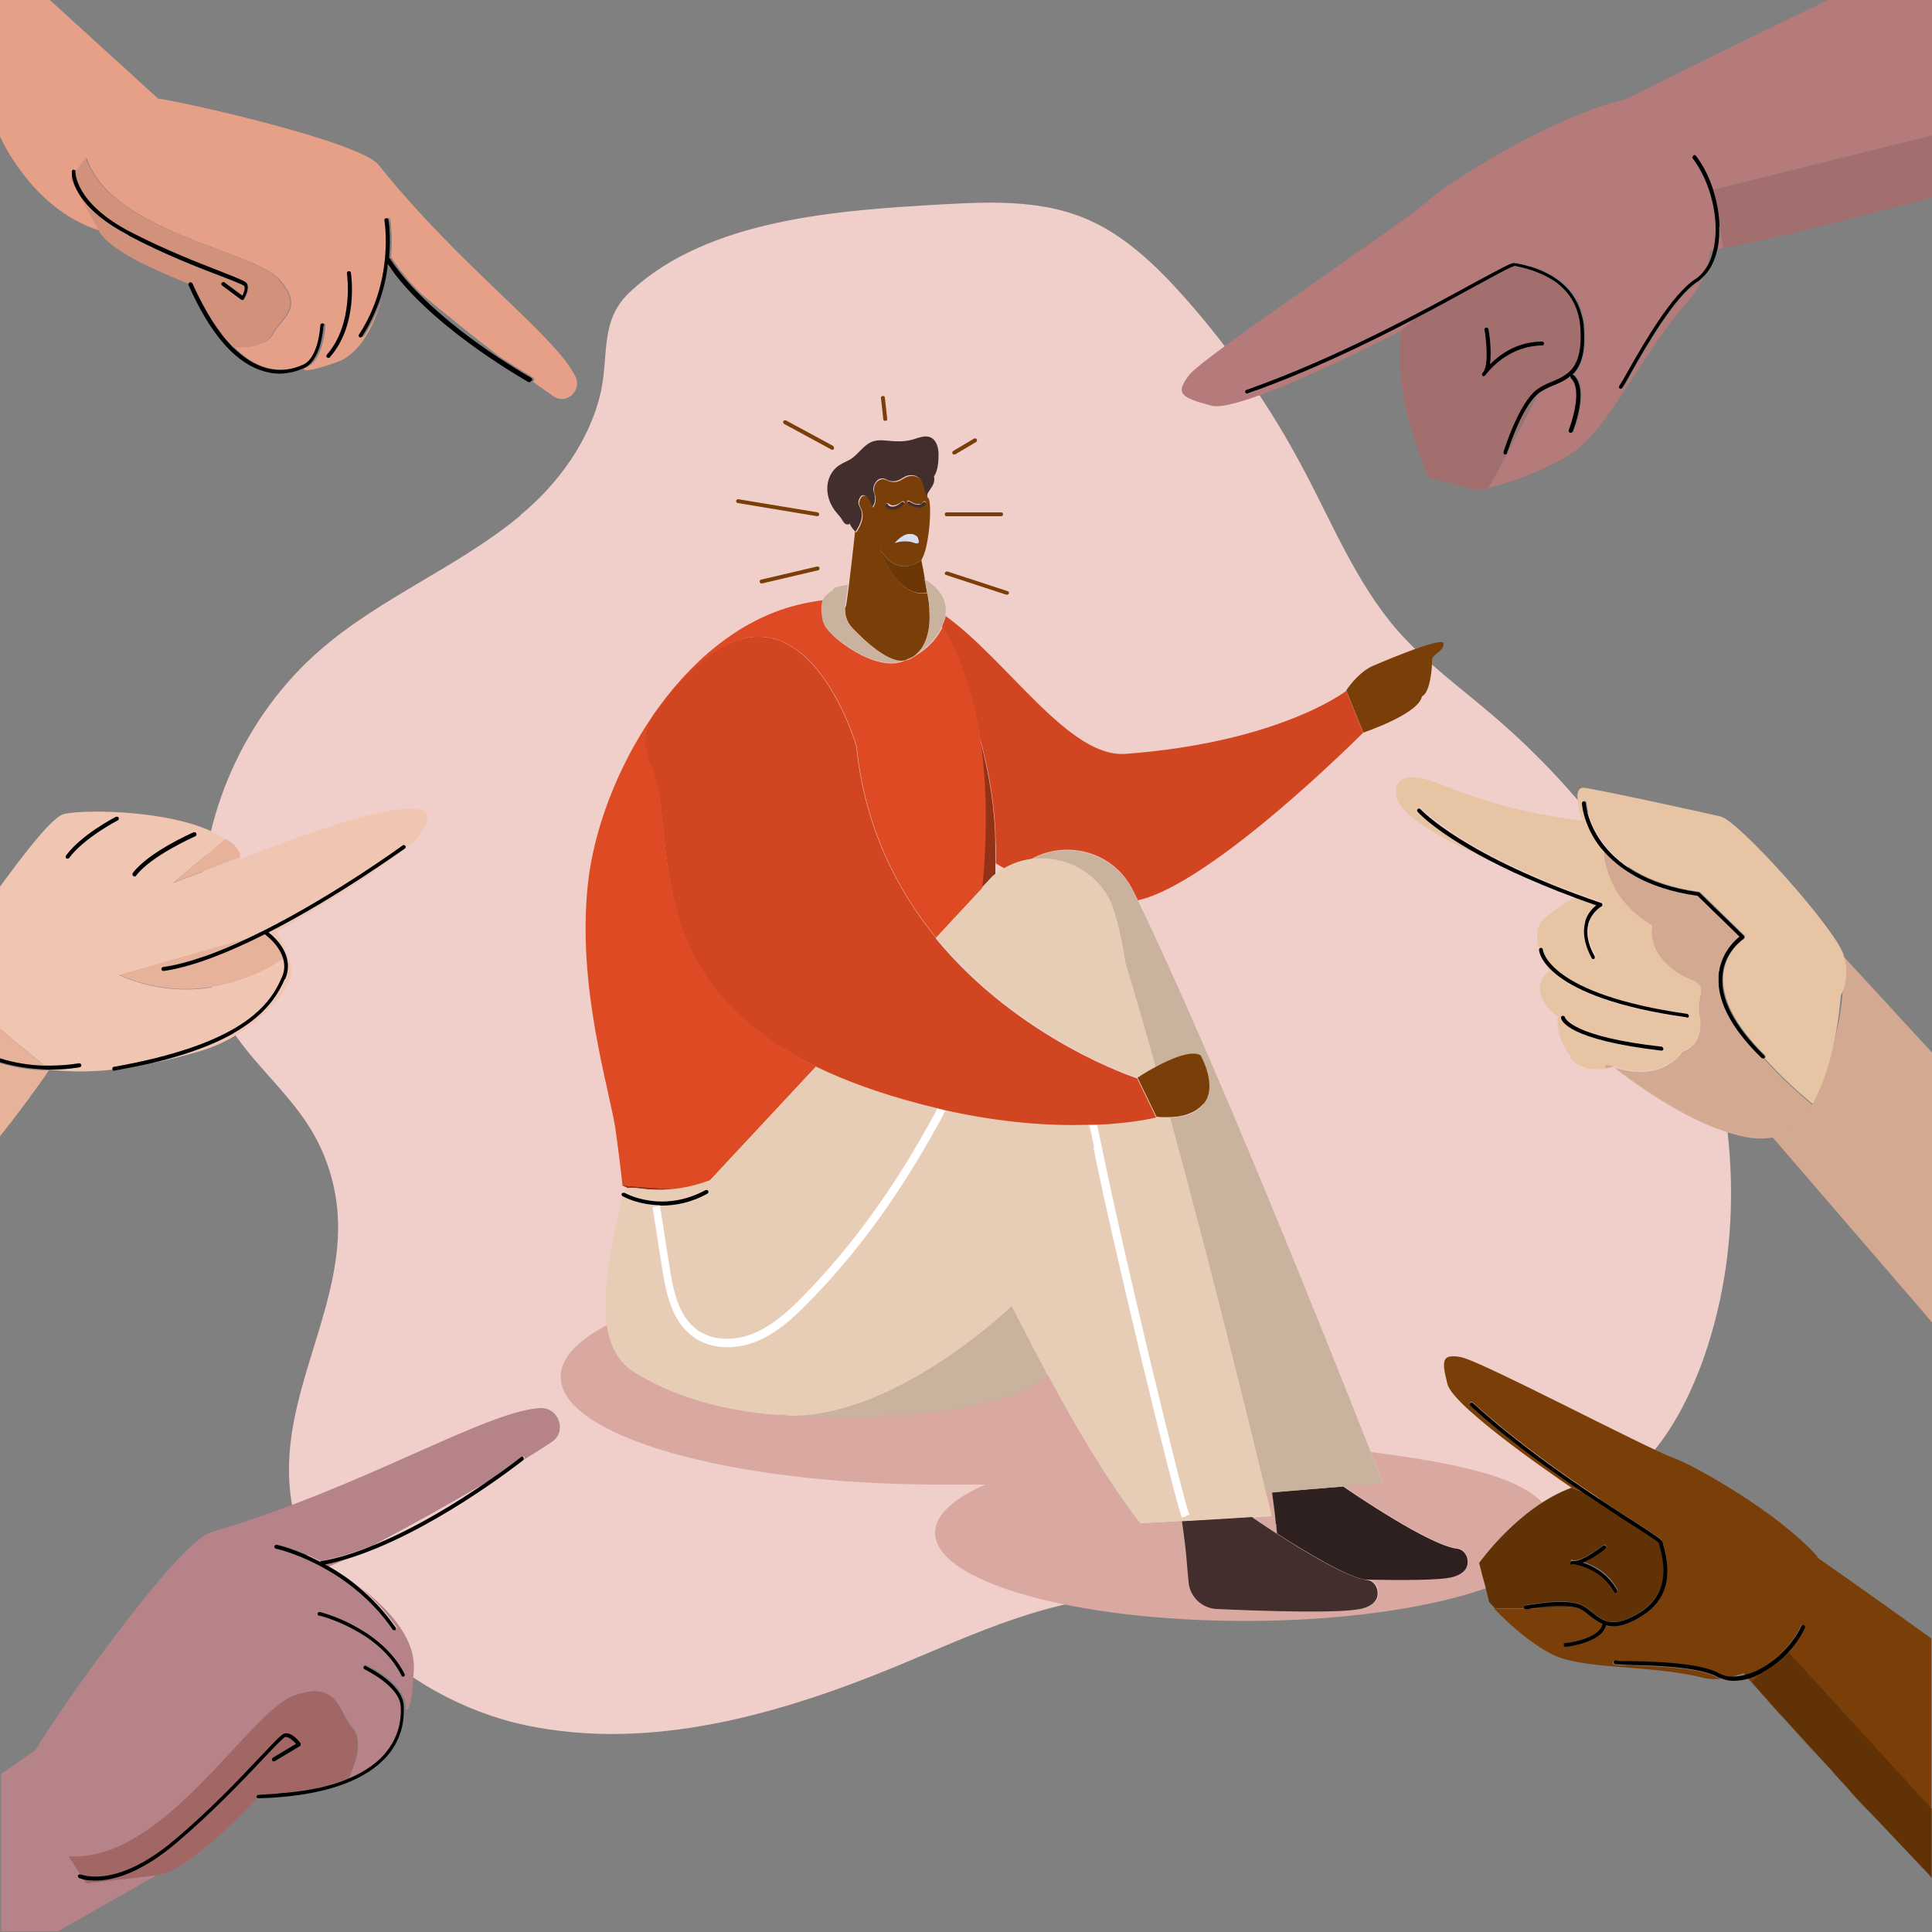 <?xml version="1.0" encoding="UTF-8"?>
<svg xmlns="http://www.w3.org/2000/svg" version="1.1" viewBox="0 0 500 500">
  <rect x="0" y="0" width="500" height="500" fill="#808080" stroke="none"/>
  <defs>
    <style>
      .cls-1 {
        fill: #a36e6e;
      }

      .cls-1, .cls-2, .cls-3, .cls-4, .cls-5, .cls-6, .cls-7, .cls-8, .cls-9, .cls-10, .cls-11, .cls-12, .cls-13, .cls-14, .cls-15, .cls-16, .cls-17, .cls-18, .cls-19, .cls-20, .cls-21, .cls-22, .cls-23, .cls-24, .cls-25, .cls-26, .cls-27 {
        stroke-width: 0px;
      }

      .cls-2 {
        fill: #e7f0e3;
      }

      .cls-3 {
        fill: #f0c6b2;
      }

      .cls-4 {
        fill: #c9b29e;
      }

      .cls-5 {
        fill: none;
      }

      .cls-6 {
        fill: #422e2d;
      }

      .cls-7 {
        fill: #e6a087;
      }

      .cls-8 {
        fill: #d1917b;
      }

      .cls-9 {
        fill: #e6b29a;
      }

      .cls-10 {
        fill: #6b3707;
      }

      .cls-11 {
        fill: #b57a7a;
      }

      .cls-12 {
        fill: #000;
      }

      .cls-13 {
        fill: #dd4a23;
      }

      .cls-14 {
        fill: #943217;
      }

      .cls-15 {
        fill: #b68488;
      }

      .cls-16 {
        fill: #d5ddf2;
      }

      .cls-17 {
        fill: #f0cfca;
      }

      .cls-18 {
        fill: #e8cdb6;
      }

      .cls-19 {
        fill: #a26765;
      }

      .cls-20 {
        fill: #613206;
      }

      .cls-21 {
        fill: #7a3f08;
      }

      .cls-22 {
        fill: #d4a992;
      }

      .cls-23 {
        fill: #d9a8a1;
      }

      .cls-24 {
        fill: #fff;
      }

      .cls-28 {
        display: none;
      }

      .cls-25 {
        fill: #2e201f;
      }

      .cls-26 {
        fill: #e6c4a4;
      }

      .cls-27 {
        fill: #d14621;
      }
    </style>
  </defs>
  <g id="BACKGROUND" class="cls-28">
    <rect class="cls-2" width="500" height="500"/>
  </g>
  <g id="OBJECTS">
    <g>
      <path class="cls-17" d="M134.7,133.4c-16,13.3-36,21.1-51.7,34.7-19.8,17.1-31.4,43.3-30.9,69.4.2,8.8,1.7,17.7,5.8,25.5,5.8,10.9,16.1,18.7,22.5,29.2,4.1,6.7,6.5,14.4,7,22.2,1.4,22-12.1,42.6-12.6,64.6-.8,33,29.1,60.7,61.3,67.5,32.3,6.8,65.7-2.8,96.2-15.4,20-8.3,40.1-18,61.8-18.1,13.6,0,26.9,3.8,40.5,4,24.6.5,47.9-10.4,69.1-22.8,8.4-4.9,16.7-10.1,23.2-17.4,5.9-6.7,10-14.8,13.2-23.1,11-29.4,10.1-62.7-.2-92.3-10.3-29.7-29.6-55.8-53.5-76.2-8.4-7.2-17.4-13.7-24.7-22-10.7-12.3-16.9-27.8-24.6-42.2-8.4-15.8-18.7-30.7-30.6-44.1-7.5-8.4-15.8-16.4-26.2-20.6-11.5-4.6-24.3-4.1-36.6-3.4-26.1,1.5-60.4,3.6-80.7,22.7-7.8,7.3-5.4,16.2-7.5,25.8-2.8,12.5-11,23.8-20.8,31.9Z"/>
      <rect class="cls-5" width="500" height="500"/>
      <g>
        <path class="cls-5" d="M239.2,149.8c.1.6.2,1.2.3,1.7,0,0,0,.1,0,.2,0,.6.2,1.1.3,1.6,0,0,0,0,0,0h0c.3,1.5.4,2.8.5,3.7,0,0,.1,0,.2,0-.2-2.1-.6-4.6-1.3-7.4Z"/>
        <path class="cls-5" d="M259.9,224.8c-.7-.4-1.5-.9-2.2-1.3,0,.9,0,1.8,0,2.8.7-.5,1.5-1,2.2-1.5Z"/>
        <path class="cls-23" d="M269.6,353s0,0,0,0l1.1,2c-.3-.7-.7-1.4-1.1-2Z"/>
        <path class="cls-23" d="M354.8,375.8c2,5.1,3.1,8,3.1,8l-10.2.8c2.5,1.8,22.4,15.3,29.5,16.1,1.3.1,2.5,1.3,2.7,2.9.2,1.6-.4,3.4-3.7,4.4-3.1.9-13.1,1-22.9.7.2,0,.5.1.7.1,1.3.1,2.5,1.3,2.7,2.9.2,1.6-.4,3.4-3.7,4.4-4.8,1.5-26.8.7-38,.2-3.8-.2-6.9-3.2-7.2-7-.2-2.1-.4-4.4-.6-6.8-.3-3.4-1.1-8.9-1.1-8.9l-10.9.6s-10.2-12.4-23.9-38.4c-11.4,9.6-40.2,10.9-57.5,10.7-3.6,0-7.2,0-10.7-.3-.4,0-.8,0-1.2,0-.4,0-.9,0-1.3-.1-.2,0-.4,0-.6,0,0,0,.1,0,.4,0-13.6-1.2-26.4-4.8-36.4-11.2-4-2.6-5.9-6.9-6.7-12.1-7.7,4-12.2,8.6-12.2,13.5,0,15.4,43.9,27.9,98,27.9s8.4,0,12.4-.2c-8.5,3.6-13.5,8-13.5,12.7,0,12.6,35.9,22.8,80.2,22.8s80.2-10.2,80.2-22.8-19.5-17.3-47.5-20.9Z"/>
        <path class="cls-23" d="M330.5,396.9c0-.8-.1-1.6-.2-2.5-.2-2.7-.8-6.9-1-8.3h-1.8c1,4.1,1.5,6.3,1.5,6.3l-9.6.6,4.8-.3s2.6,1.8,6.3,4.2Z"/>
        <path class="cls-25" d="M330.3,394.4c0,.8.1,1.6.2,2.5,6.9,4.4,17.5,10.9,22.7,11.9,9.8.2,19.8.2,22.9-.7,3.3-1,3.9-2.8,3.7-4.4-.2-1.6-1.4-2.8-2.7-2.9-7.1-.8-26.9-14.3-29.5-16.1l-18.4,1.5c.2,1.5.8,5.6,1,8.3Z"/>
        <path class="cls-27" d="M240.6,157.2c0,0-.1,0-.2,0,0,.2,0,.4,0,.5,0,0,0,0,.2.2,0-.2,0-.4,0-.6Z"/>
        <path class="cls-27" d="M243.8,162.2c3,4.9,7.4,14,9.7,28.4,2.1,7.6,3.7,15.9,4.1,24.3.1,2.6.2,5.4.1,8.5.7.5,1.5.9,2.2,1.3,2.2-1.3,4.6-2,7-2.4,9.2-5.1,21.5-1.9,26.4,8.3.4.8.8,1.6,1.2,2.4,19.5-4.4,58.3-43.4,58.3-43.4h0l-2.2-5.4-2.2-5.4s-17.1,13.3-57.1,16.3c-14.6,1.1-30.4-24-46.6-35.7,0,.5-.2,1-.4,1.5-.2.4-.3.8-.5,1.2Z"/>
        <path class="cls-6" d="M324.2,392.6l-4.8.3-13.5.8s.8,5.6,1.1,8.9c.2,2.4.4,4.8.6,6.8.3,3.8,3.4,6.8,7.2,7,11.2.5,33.2,1.3,38-.2,3.3-1,3.9-2.8,3.7-4.4-.2-1.6-1.4-2.8-2.7-2.9-.2,0-.5,0-.7-.1-5.2-1-15.9-7.5-22.7-11.9-3.7-2.4-6.3-4.2-6.3-4.2Z"/>
        <path class="cls-14" d="M257.4,226.4h0c0-.1.1-.2.2-.2,0-.9,0-1.9,0-2.8,0-3,0-5.9-.1-8.5-.4-8.4-2-16.7-4.1-24.3,1.6,10.2,2.2,23.1.6,39.2l3-3.2c0,0,.2-.1.3-.2Z"/>
        <path class="cls-14" d="M174.4,307.7c-8-.5-13.5-1-13.5-1,.5.3,1.1.5,1.6.8,1.8-.5,5.3,1,11.9.2Z"/>
        <path class="cls-13" d="M183.8,305.4l27.4-29.4c-47.9-23.4-34.9-61.4-43-78.6-2-4.2-1.4-9.1,1.3-12.8,35.5-49.1,52.2,8.5,52.2,8.5,2.1,20.8,10.4,37.1,20.6,49.6l11.9-12.8c1.6-16,1-29-.6-39.2-2.3-14.5-6.6-23.5-9.7-28.4-1.7,3.7-4.6,6-6.8,7.3-1.5,1.2-3,1.4-3,1.4h0c-7.2,3.4-20.2-6.5-20.9-9.8-.7-3.1-.6-4.8,0-5.9-2.3.3-4.6.7-7,1.3-30.2,7.6-50.9,44.4-54,71.7-3.1,27.3,5.8,54.2,7.2,64.7,1.4,10.5,1.7,13.8,1.7,13.8,0,0,5.4.5,13.5,1,2.6-.3,5.7-1,9.4-2.3Z"/>
        <path class="cls-13" d="M240.6,157.8c0-.1-.2-.2-.2-.2.4,4.7-.6,10-4.3,12.3.3-.1.5-.3.8-.5,2-1.6,4.1-4.9,3.6-11.7Z"/>
        <path class="cls-13" d="M234,170.9s.4-.1,1-.4c-.3.1-.7.3-1,.4Z"/>
        <path class="cls-4" d="M213.1,161.1c.7,3.2,13.7,13.1,20.9,9.8-3.9.9-10.2-4.9-13.6-8.5-1.4-1.5-2-3.5-1.7-5.5.2-1.5.5-3.5.8-5.6-1.2.2-2.4.5-3.5.8-.8,1.2-2.2,1.5-3,3-.5,1.1-.7,2.8,0,5.9Z"/>
        <path class="cls-21" d="M239.8,153.3c0-.5-.2-1.1-.3-1.6,0,.6.2,1.1.3,1.6Z"/>
        <path class="cls-21" d="M239.2,149.8s0,0,0,0h0s0,0,0-.1c.1.7.2,1.3.3,1.9,0-.6-.2-1.1-.3-1.7Z"/>
        <path class="cls-21" d="M238.4,145.2c.3,1.5.5,2.9.8,4.3-.2-1.4-.5-2.8-.8-4.3Z"/>
        <path class="cls-21" d="M218.8,156.9c-.3,2,.3,4,1.7,5.5,3.4,3.6,9.7,9.4,13.6,8.5h0c.4,0,.7-.3,1-.4.3-.1.7-.3,1.1-.5,3.7-2.3,4.7-7.7,4.3-12.3,0-.2,0-.3,0-.5,0-.9-.3-2.2-.5-3.7-8,1.4-12.3-11.5-12.3-11.5,4.6,7.9,10.5,3.1,10.5,3.1,0,0,0,0,.3.2,0-.2,0-.3,0-.5,1.9-2.8,2.8-14,1.8-15.9-1-.2-.6-3.8-2.5-5.2-1-.7-2.4-.7-3.5-.1-.4.2-.8.5-1.2.7-.9.5-2.1.6-3.1.2-.5-.2-.9-.4-1.4-.5-.4,0-.8.1-1.1.3-.9.5-1.4,1.6-1.3,2.6,0,.6.3,1.2.4,1.8.1.9-.1,1.9-.7,2.7,0-1.1-2.4-5.3-3.5-1.6-.3,1,.7,1.9.8,2.9.3,1.8-.6,3.6-1.6,5.1-.1,0-.2-.2-.3-.3-.4,3.6-1,9.2-1.6,14-.3,2.1-.5,4.1-.8,5.6ZM238,130.5c.6-.1.9-.5.9-.6.1-.2.4-.3.6-.1.2.1.2.4.1.6,0,0-.5.7-1.4.9-.1,0-.3,0-.4,0-.9,0-1.8-.3-2.9-1-.2-.1-.2-.4-.1-.6.1-.2.4-.2.6-.1,1,.7,1.9,1,2.6.8ZM237.4,139s1.1,2.1-.7,1.5c-2.7-1-5,0-5,0,0,0,3.1-4,5.8-1.5ZM233.4,129.8c.2-.2.4-.1.6,0,.1.2.1.4,0,.6-1,.8-1.9,1.3-2.7,1.3-.1,0-.3,0-.4,0-1,0-1.5-.7-1.5-.8-.1-.2-.1-.4,0-.6.2-.1.4-.1.6,0,0,0,.3.4,1,.5.7,0,1.6-.3,2.5-1.1Z"/>
        <path class="cls-10" d="M227.6,141.9s4.3,13,12.3,11.5h0s0,0,0,0c0-.5-.2-1.1-.3-1.6,0,0,0-.1,0-.2-.1-.6-.2-1.2-.3-1.9,0,0,0,0,0-.1-.2-1.4-.5-2.8-.8-4.3,0,0,0,0,0,0h0c-.2-.1-.3-.2-.3-.2,0,0-6,4.8-10.5-3.1Z"/>
        <path class="cls-6" d="M223,132.5c-.2-1-1.1-1.9-.8-2.9,1.1-3.6,3.4.5,3.5,1.6.6-.7.9-1.7.7-2.7,0-.6-.3-1.2-.4-1.8,0-1,.5-2,1.3-2.6.3-.2.7-.3,1.1-.3.5,0,.9.3,1.4.5,1,.4,2.1.3,3.1-.2.4-.2.8-.5,1.2-.7,1.1-.6,2.5-.6,3.5.1,1.9,1.4,1.5,4.9,2.5,5.2-.9-1.2,2.3-2.8,1.6-5.4,1.1-1.5,1.2-4.2,1.2-5.7,0-1.8-.6-3.9-2.3-4.5-1.3-.4-2.6.1-3.9.5-1.5.5-3.2.7-4.8.6-2.1,0-4.4-.7-6.4.2-2.1.9-3.3,3.1-5.3,4.4-1,.6-2.1,1-3,1.6-2,1.3-3.1,3.6-3.1,6,0,2.3.9,4.6,2.5,6.4.4.5.9,1,1.2,1.5.4.7.9,1.6,1.7,1.4.2,0,.3-.1.4-.2.3.7.7,1.3,1.2,1.8,0,0,.2.2.3.3,1-1.5,1.9-3.3,1.6-5.1Z"/>
        <path class="cls-16" d="M231.7,140.5s2.4-1,5,0c1.9.7.7-1.5.7-1.5-2.6-2.5-5.8,1.5-5.8,1.5Z"/>
        <path class="cls-6" d="M229.9,130.5c-.1-.2-.4-.2-.6,0-.2.1-.2.4,0,.6,0,0,.5.7,1.5.8.1,0,.3,0,.4,0,.9,0,1.8-.5,2.7-1.3.2-.1.2-.4,0-.6-.2-.2-.4-.2-.6,0-.9.8-1.8,1.2-2.5,1.1-.6,0-1-.4-1-.5Z"/>
        <path class="cls-6" d="M234.8,129.8c-.1.2,0,.4.1.6,1.1.7,2,1,2.9,1,.1,0,.3,0,.4,0,1-.2,1.4-.9,1.4-.9.1-.2,0-.4-.1-.6-.2-.1-.4,0-.6.1,0,0-.3.4-.9.6-.7.1-1.6-.1-2.6-.8-.2-.1-.4,0-.6.1Z"/>
        <path class="cls-4" d="M266.9,222.4c9.1-1.2,18.6,4,21.5,13.7,1.3,4.2,2.2,8.5,2.8,13,2.5,8.4,5.2,17.6,7.9,27.1,3.9-2.1,9.2-4.4,11.6-3,0,0,4.6,8,.8,12.6-2.2,2.7-6,3.4-8.8,3.5,10.8,39.5,21.1,81.6,24.8,97h1.8c0-.1,18.4-1.6,18.4-1.6l10.2-.8s-1.1-2.9-3.1-8c-9.8-24.8-40.2-101.3-60.3-142.8-.4-.8-.8-1.6-1.2-2.4-5-10.1-17.2-13.4-26.4-8.3Z"/>
        <path class="cls-18" d="M182.6,308.1c.2-.1.5,0,.7.2.1.2,0,.5-.2.7-4.3,2.3-8.4,3.1-11.8,3.1s-.3,0-.5,0l2.4,15.3c1,6.6,2.4,13.4,7.4,16.9,3.7,2.6,9.3,2.9,14.4.8,4.8-2,8.8-5.6,12.5-9.3,12.8-13,24.1-28.5,34.4-47.6l.6-1.2c0,0,0-.1.1-.2-1.5-.3-2.9-.7-4.4-1.1-10.7-2.8-19.6-6.1-27-9.7l-27.4,29.4c-3.7,1.4-6.8,2-9.4,2.3-6.5.8-10.1-.7-11.9-.2-.5.2-.9.5-1.1,1.2,0,0,0,0,.1,0,0,0,9.5,5.5,21-.7Z"/>
        <path class="cls-18" d="M201.7,366.3c-.4,0-.9,0-1.3-.1.4,0,.9,0,1.3.1Z"/>
        <path class="cls-18" d="M163.8,354.9c10,6.4,22.8,10,36.4,11.2.6,0,2.1.1,4.2.2,28.1,0,57.4-28.4,57.4-28.4l7.8,15s0,0,0,0c.4.7.7,1.4,1.1,2l.5.9s0,0,0,0c13.7,25.9,23.9,38.4,23.9,38.4l10.9-.6,13.5-.8,9.6-.6s-.5-2.2-1.5-6.1c-3.7-15.4-14-57.5-24.8-97-2,0-3.4-.1-3.4-.1,0,0-5.6,1.5-15.6,1.9.5,1.9.9,3.8,1.2,5.6,5.3,26.5,21.1,91.3,22.7,95.4l-1.9.8c-1.9-4.6-17.9-71.1-22.9-95.8-.4-2-.8-3.9-1.3-5.9-9.3.3-22-.4-37.1-3.8-.1.2-.3.5-.4.7l-.6,1.2c-10.4,19.2-21.8,34.9-34.7,48-3.8,3.8-8,7.7-13.1,9.8-5.8,2.4-12,2-16.3-1-5.6-4-7.2-11.2-8.3-18.3l-2.4-15.4,1.9-.3c-5.2-.1-8.8-1.9-9.5-2.3-1.8,8.3-5.6,22.4-4.1,33.1.7,5.1,2.7,9.5,6.7,12.1Z"/>
        <path class="cls-18" d="M202.9,366.3c3.5.2,7.1.3,10.7.3-3.7,0-6.9-.1-9.3-.3-.5,0-.9,0-1.4,0Z"/>
        <path class="cls-18" d="M294.4,278.9s2-1.3,4.7-2.8c-2.7-9.5-5.3-18.7-7.9-27.1-.7-4.5-1.6-8.8-2.8-13-2.9-9.7-12.4-14.9-21.5-13.7-2.4.3-4.8,1.1-7,2.4-.8.4-1.5.9-2.2,1.5,0,0-.1,0-.2.1h0c0,.2-.2.2-.3.3l-3,3.2-11.9,12.8c21.7,26.5,52.2,36.3,52.2,36.3Z"/>
        <path class="cls-12" d="M170.8,312h0c.2,0,.3,0,.5,0,3.4,0,7.5-.7,11.8-3.1.2-.1.3-.4.2-.7-.1-.2-.4-.3-.7-.2-11.5,6.2-20.9.7-21,.7,0,0,0,0-.1,0-.2,0-.5,0-.6.2-.1.2,0,.5.2.7,0,0,0,0,.1,0,.7.4,4.3,2.2,9.5,2.3h0Z"/>
        <path class="cls-24" d="M242.6,286.8c0,0,0,.1-.1.2l-.6,1.2c-10.3,19.1-21.6,34.6-34.4,47.6-3.6,3.7-7.7,7.3-12.5,9.3-5.2,2.1-10.7,1.8-14.4-.8-5-3.5-6.4-10.3-7.4-16.9l-2.4-15.3h0s0,0,0,0l-1.9.3,2.4,15.4c1.1,7.1,2.6,14.3,8.3,18.3,4.3,3,10.5,3.4,16.3,1,5.1-2.1,9.3-5.9,13.1-9.8,13-13.1,24.3-28.8,34.7-48l.6-1.2c.1-.2.3-.5.4-.7-.7-.1-1.3-.3-2-.5Z"/>
        <path class="cls-24" d="M283,297c4.9,24.7,21,91.2,22.9,95.8l1.9-.8c-1.7-4.1-17.4-69-22.7-95.4-.4-1.8-.8-3.7-1.2-5.6-.7,0-1.3,0-2,0,.5,2,.9,4,1.3,5.9Z"/>
        <path class="cls-4" d="M270.7,355l-1.1-2-7.8-15s-29.3,28.5-57.4,28.4c2.4.1,5.6.2,9.3.3,17.3.2,46-1.1,57.5-10.7,0,0,0,0,0,0l-.5-.9Z"/>
        <path class="cls-4" d="M200.2,366.1c-.2,0-.4,0-.4,0,.2,0,.4,0,.6,0,.4,0,.9,0,1.3.1.4,0,.8,0,1.2,0,.5,0,.9,0,1.4,0-2.1,0-3.5-.2-4.2-.2Z"/>
        <path class="cls-27" d="M242.2,242.7c-10.2-12.5-18.5-28.8-20.6-49.6,0,0-16.7-57.6-52.2-8.5-2.7,3.7-3.2,8.6-1.3,12.8,8.2,17.2-4.9,55.2,43,78.6,7.4,3.6,16.3,6.9,27,9.7,1.5.4,2.9.7,4.4,1.1.7.2,1.4.3,2,.5,15.1,3.4,27.8,4.1,37.1,3.8.7,0,1.4,0,2,0,9.9-.4,15.6-1.9,15.6-1.9l-4.9-10.1s-30.5-9.8-52.2-36.3Z"/>
        <path class="cls-21" d="M311.5,285.7c3.8-4.6-.8-12.6-.8-12.6-2.4-1.4-7.7.9-11.6,3-2.7,1.4-4.7,2.8-4.7,2.8l4.9,10.1s1.5.2,3.4.1c2.8,0,6.5-.8,8.8-3.5Z"/>
        <path class="cls-21" d="M352.8,189.6s14.4-4.8,15.2-9.4c2.2-.9,2.7-7.9,2.6-9.4,0-1.5,3.1-2.2,3-4.3-.1-2.1-18.7,6-18.7,6h0c-3.9,2-6.5,6.2-6.5,6.2l2.2,5.4,2.2,5.4h0Z"/>
        <path class="cls-4" d="M239.2,149.8c.8,2.8,1.2,5.3,1.3,7.4,0,.2,0,.4,0,.6.5,6.8-1.6,10.1-3.6,11.7,2.2-1.3,5.1-3.6,6.8-7.3.2-.4.4-.8.5-1.2.2-.5.3-1,.4-1.5,1.3-6.5-5.6-9.7-5.6-9.7h0s0,0,0,0Z"/>
        <path class="cls-4" d="M235.1,170.5c-.6.3-1,.4-1,.4,0,0,1.4-.2,3-1.4-.3.2-.6.3-.8.5-.4.2-.8.4-1.1.5Z"/>
        <path class="cls-21" d="M211.5,146.6l-14.5,3.4c-.3,0-.4.3-.4.6,0,.2.3.4.5.4s0,0,.1,0l14.5-3.4c.3,0,.4-.3.4-.6,0-.3-.3-.4-.6-.4Z"/>
        <path class="cls-21" d="M191,130.2l20.5,3.4s0,0,0,0c.2,0,.5-.2.5-.4,0-.3-.1-.5-.4-.6l-20.5-3.4c-.3,0-.5.1-.6.4,0,.3.1.5.4.6Z"/>
        <path class="cls-21" d="M215.2,116.4c0,0,.2,0,.2,0,.2,0,.4,0,.4-.3.1-.2,0-.5-.2-.7l-12.2-6.6c-.2-.1-.5,0-.7.2-.1.2,0,.5.2.7l12.2,6.6Z"/>
        <path class="cls-21" d="M244.5,148.2c0,.3,0,.5.3.6l15.6,5.1c0,0,.1,0,.2,0,.2,0,.4-.1.5-.3,0-.3,0-.5-.3-.6l-15.6-5.1c-.3,0-.5,0-.6.3Z"/>
        <path class="cls-21" d="M245,133.6h14.1c.3,0,.5-.2.5-.5s-.2-.5-.5-.5h-14.1c-.3,0-.5.2-.5.5s.2.5.5.5Z"/>
        <path class="cls-21" d="M246.9,117.6c0,0,.2,0,.3,0l5.4-3.2c.2-.1.3-.4.2-.7-.1-.2-.4-.3-.7-.2l-5.4,3.2c-.2.1-.3.4-.2.7,0,.2.3.2.4.2Z"/>
        <path class="cls-21" d="M229.2,108.9s0,0,0,0c.3,0,.5-.3.4-.6l-.6-5.4c0-.3-.2-.5-.6-.4-.3,0-.5.3-.4.6l.6,5.4c0,.3.2.4.5.4Z"/>
      </g>
      <g>
        <path class="cls-5" d="M96.2,400.1c11.3-4.6,22.4-11.5,29.8-16.6-9.8,5.8-21.2,12.1-29.8,16.6Z"/>
        <path class="cls-5" d="M442.5,64.7c-.2,1.6-.5,3.1-.9,4.6.8-1.3,1.5-2.9,1.9-4.7-.5,0-.8,0-.9,0Z"/>
        <path class="cls-5" d="M476.2,257.8s-.3,5-1.6,11.4c1.1-3.8,1.9-8.1,2.2-12.9-.3,1-.7,1.5-.7,1.5Z"/>
        <path class="cls-5" d="M451.8,433.5c-.2-.3-.3-.4-.3-.5-1.1.4-2.2.8-3.3,1,1.1,0,2.3-.1,3.6-.5Z"/>
        <path class="cls-5" d="M71.8,464.1c.7,0,1.4-.1,2.1-.2,0,0-.2,0-.2,0-.7,0-1.3.1-1.8.2Z"/>
        <path class="cls-5" d="M128.9,92.4c-6.9-5.3-14.5-11.3-20.2-16.2,6.5,6.6,14.3,12.3,20.2,16.2Z"/>
        <path class="cls-22" d="M476.9,256.3c-.3,4.8-1.1,9-2.2,12.9-1.6,8.3-4.9,18.8-11.3,23.2,2.2-1.5,4.1-3.8,5.6-6.5-3.2-2.6-8-6.9-12.5-11.9,0,0,0,0-.1,0-.1,0-.3,0-.4-.1-6.8-6.7-10.5-13-11.1-18.8-.3-.9-.5-2.2.2-4.2.9-4.7,3.9-7.5,5.2-8.4l-10.9-10.6c-13.2-1.9-20.5-7.1-24.4-11.8.1,2.9,1.4,13.1,12.6,19.6,0,0-1.3,4.5,3.1,9.3,5.6,6.1,10.1,3.9,9.5,8.4l-.6,4.5s2.5,7.9-4.2,10.3c0,0-5,8.2-17.7,4,0,0,13.2,10.8,26.4,15.8,1.1.4,2.3.8,3.4,1.2,1.1.3,2.3.6,3.4.9,2.8.6,5.4.7,7.9.3.5,0,1-.2,1.5-.4-.5.2-1,.3-1.5.4l41.2,47.8v-69.8l-23-25c1.2,4.1.5,7.2,0,9ZM463.2,292.4c-.4.2-.8.5-1.2.7.4-.2.8-.4,1.2-.7ZM461.8,293.2c-.4.2-.7.3-1.1.5.4-.1.8-.3,1.1-.5Z"/>
        <path class="cls-7" d="M25.6,59.6h0c.9,1.6,2.8,3.3,5.2,4.9-2.4-1.6-4.3-3.3-5.2-4.9-2-3.6-4-7.4-5.4-10-.5-.9-.9-1.6-1.2-2.2-.3-.6-.5-.9-.6-1.1,0,0,0,0,0,0,0,0,.2-.3.5-.7-.1-.7,0-1.1,0-1.1,0-.3.2-.5.5-.5.2,0,.4.2.4.4.7-1,1.6-2.2,2.6-3.6,6.3,19.2,42.8,23.9,49.8,31.4,7,7.6.3,10.4-1.5,14.2-1.8,3.8-9,3.4-9,3.4h-1.1c2.3,2.4,4.7,4,7.3,5,3.6,1.3,7.4,1.2,11-.5,3.9-1.8,4.3-10,4.3-10.1,0-.3.3-.4.5-.5.3,0,.5.2.5.5,0,.4-.4,8.8-4.9,10.9-.2.1-.5.2-.7.3,0,.6,1.2.9,8.4-1.6,6.4-2.2,9.8-9.8,11.7-16-1.1,3-2.5,6.1-4.5,9.2,0,.1-.3.2-.4.2s-.2,0-.3,0c-.2-.2-.3-.5-.1-.7,9.2-14,6.6-29.3,6.6-29.5,0-.3.1-.5.4-.6.3,0,.5.1.6.4,0,0,.7,4.1.2,9.9,0,0,.2,0,.2.1,2.1,3.2,4.7,6.4,7.7,9.3,5.7,4.8,13.3,10.9,20.2,16.2,5,3.3,8.6,5.3,8.7,5.4.2.1.3.4.2.7,0,.2-.3.3-.4.3s0,0,0,0c2.1,1.5,4,2.9,5.5,3.9,3.3,2.2,7.3-1.5,5.7-5-5-10.6-30.1-28.7-51-54.9-4.8-6-49.4-16.1-57.1-17.2L12.9,0H0v35.3s8.1,18.8,25.6,24.3ZM84.6,91.8c7.1-8.1,5.2-20.8,5.2-21,0-.3.1-.5.4-.6.3,0,.5.1.6.4,0,.5,1.9,13.3-5.4,21.8,0,.1-.2.2-.4.2s-.2,0-.3-.1c-.2-.2-.2-.5,0-.7Z"/>
        <path class="cls-11" d="M488.6,53.9c-10.7,2.7-20.1,5.1-27.5,6.9,7.5-1.8,16.9-4.1,27.5-6.9Z"/>
        <path class="cls-11" d="M496.9,51.8c-1.2.3-2.3.6-3.5.9,1.2-.3,2.3-.6,3.5-.9Z"/>
        <path class="cls-11" d="M500,51h0c-.8.2-1.5.4-2.3.6.8-.2,1.5-.4,2.3-.6Z"/>
        <path class="cls-11" d="M492.6,52.9c-1.2.3-2.4.6-3.6.9,1.2-.3,2.4-.6,3.6-.9Z"/>
        <path class="cls-11" d="M460.8,60.8c-.9.2-1.7.4-2.6.6.8-.2,1.7-.4,2.6-.6Z"/>
        <path class="cls-11" d="M455.5,62.1c-.7.2-1.4.3-2.1.5.7-.2,1.4-.3,2.1-.5Z"/>
        <path class="cls-11" d="M445,58.8c0,1.8,0,3.5-.3,5.1,0,.2-.1.4-.1.5,1.5-.3,3.7-.7,6.6-1.4-2,.5-3.7.8-5.1,1.1l-1-5.4Z"/>
        <path class="cls-11" d="M453.1,62.6c-.7.2-1.3.3-2,.4.6-.1,1.3-.3,2-.4Z"/>
        <path class="cls-11" d="M458.1,61.5c-.8.2-1.6.4-2.3.6.8-.2,1.5-.4,2.3-.6Z"/>
        <path class="cls-1" d="M445,58.8l1,5.4c1.4-.3,3.1-.6,5.1-1.1,0,0,0,0,0,0,.6-.1,1.3-.3,2-.4,0,0,.2,0,.3,0,.7-.2,1.4-.3,2.1-.5,0,0,.2,0,.3,0,.8-.2,1.5-.4,2.3-.6,0,0,.1,0,.2,0,.8-.2,1.7-.4,2.6-.6,0,0,.2,0,.2,0,7.5-1.8,16.9-4.1,27.5-6.9.1,0,.3,0,.4-.1,1.2-.3,2.4-.6,3.6-.9.3,0,.5-.1.8-.2,1.2-.3,2.3-.6,3.5-.9.3,0,.5-.1.8-.2.8-.2,1.5-.4,2.3-.6v-16.1l-56.7,14.1c1.1,3.2,1.7,6.6,1.7,9.9Z"/>
        <path class="cls-11" d="M313.5,105c7.9,2,49.1-19.4,49.1-19.4-2.6,18.2,7.2,38.2,7.2,38.2l6.1,1.5-6.1-1.5s-9.8-19.9-7.2-38.1c1-1,2.2-2.1,3.6-3.2-12.3,6.4-27.6,13.8-43,19.2-.3,0-.5,0-.6-.3,0-.3,0-.5.3-.6,23.1-8.1,46.3-20.8,58.7-27.6,8.1-4.5,10-5.4,10.7-5.2.1,0,.3,0,.6.1,1.2.2,2.3.5,3.3.8,0,0,0,0,.1,0,6.2,1.9,9.7,5.1,11.7,8.5.2.1.3.2.4.4,0,0,.6,1.3,1.1,3.2.4,1.3.6,2.6.7,3.8.4,6.7-.9,10-3,12.1.1,0,.3,0,.4.1,4,3.7-.1,14.1-.3,14.6,0,.2-.3.3-.5.3s-.1,0-.2,0c-.3-.1-.4-.4-.3-.7,0-.1,4-10.2.5-13.5-.1-.1-.2-.3-.1-.5-1.3,1.1-2.9,1.8-4.5,2.5-1.3.5-2.5,1-3.5,1.8-.3.2-.6.4-.8.7-1.2,2.5-4.3,8.6-7.4,14.4-.1.4-.2.6-.2.6,0,.1-.1.2-.3.3-1.8,3.5-3.6,6.7-4.8,8.8-1.5.4-2.4.6-2.4.6l-5.5-1.4,5.5,1.4s13.7-3,23.8-9.5c10.1-6.5,18.4-26.5,30.9-40.2,1.4-1.5,2.4-3.3,3.3-5.3-.4.4-.8.8-1.3,1.1-5.9,3.7-13.2,16.5-17.1,23.4-1.2,2.2-2,3.6-2.4,4.1-.1.1-.2.2-.4.2s-.2,0-.3-.1c-.2-.2-.2-.5,0-.7.3-.4,1.2-2,2.3-3.9,4-6.9,11.4-19.8,17.4-23.7,1.1-.7,2-1.7,2.7-2.8.4-1.5.7-3,.9-4.6.1,0,.5,0,.9,0,0-.3.2-.6.2-.9,1.3-7.3-1-16.7-5.5-22.8-.2-.2-.1-.5.1-.7.2-.2.5-.1.7,0,1.8,2.4,3.3,5.4,4.4,8.6l56.7-14.1V0h-27c-30.2,14.5-52.4,25.7-52.4,25.7,0,0,0,0,0,0-19.4,4.5-45.8,21.5-50.8,26-6.7,6.1-58.3,40.4-62.1,45.3-3.8,4.9-2.2,5.9,5.8,8Z"/>
        <path class="cls-11" d="M401.9,72.6c.8.6,1.7,1.3,2.6,2.1-.8-.8-1.6-1.5-2.6-2.1Z"/>
        <path class="cls-1" d="M396,68.8s0,0,.1,0c0,0,0,0-.1,0Z"/>
        <path class="cls-1" d="M408.3,77.7c-.2-.1-.3-.2-.4-.4.7,1.2,1.2,2.4,1.5,3.6-.5-2-1.1-3.2-1.1-3.2Z"/>
        <path class="cls-1" d="M390.3,116.7c3-5.8,6.1-12,7.4-14.4-3.6,3.5-6.6,12.1-7.4,14.4Z"/>
        <path class="cls-1" d="M385,126.4c1.2-2.1,3-5.3,4.8-8.8,0,0-.1,0-.2,0s0,0-.1,0c-.3,0-.4-.4-.3-.6.2-.5,4-12.9,8.8-16.3,1.1-.8,2.4-1.4,3.7-1.9,4.1-1.8,8.1-3.4,7.4-14-.3-4.2-1.8-7.6-4.5-10.2-.9-.8-1.8-1.5-2.6-2.1-2.5-1.6-5.6-2.8-9.4-3.6-.3,0-.5-.1-.6-.1-.6,0-4.9,2.4-9.9,5.1-4.2,2.3-9.6,5.3-15.8,8.5-1.4,1.1-2.6,2.2-3.6,3.2-2.6,18.1,7.2,38.1,7.2,38.1l6.1,1.5.6.2h.6c0,.1,5.5,1.5,5.5,1.5,0,0,.9-.2,2.4-.6ZM383.6,96.6s.1-.2.4-.5c1.3-2.3.6-8.4.2-10.7,0-.3.1-.5.4-.6.3,0,.5.1.6.4.1.7.9,5.6.4,9.1,2.4-2.4,6.9-5.8,13.5-5.9h0c.3,0,.5.2.5.5,0,.3-.2.5-.5.5-8.1.1-13,5.6-14.3,7.2-.1.2-.2.3-.4.5,0,.1-.2.2-.4.2-.1,0-.2,0-.3-.1-.2-.2-.2-.5-.1-.7Z"/>
        <path class="cls-12" d="M391.9,68.8c.1,0,.4,0,.6.1,3.8.8,6.9,2,9.4,3.6,1,.6,1.8,1.3,2.6,2.1,2.7,2.6,4.2,6.1,4.5,10.2.7,10.5-3.2,12.2-7.4,14-1.3.5-2.6,1.1-3.7,1.9-4.8,3.4-8.6,15.7-8.8,16.3,0,.3,0,.5.3.6,0,0,0,0,.1,0,0,0,.1,0,.2,0,.1,0,.2-.1.3-.3,0,0,0-.2.2-.6.8-2.3,3.8-11,7.4-14.4.3-.3.6-.5.8-.7,1.1-.7,2.2-1.3,3.5-1.8,1.6-.7,3.2-1.3,4.5-2.5,0,.2,0,.3.1.5,3.5,3.3-.5,13.4-.5,13.5-.1.3,0,.5.3.7,0,0,.1,0,.2,0,.2,0,.4-.1.5-.3.2-.4,4.3-10.8.3-14.6-.1,0-.2-.1-.4-.1,2.1-2,3.5-5.4,3-12.1,0-1.2-.3-2.5-.7-3.8-.3-1.2-.8-2.4-1.5-3.6-1.9-3.4-5.5-6.6-11.7-8.5,0,0,0,0-.1,0-1-.3-2.1-.6-3.3-.8-.3,0-.5,0-.6-.1-.7-.2-2.5.8-10.7,5.2-12.4,6.8-35.6,19.5-58.7,27.6-.3,0-.4.4-.3.6,0,.3.4.4.6.3,15.4-5.4,30.8-12.8,43-19.2,6.2-3.2,11.6-6.2,15.8-8.5,5-2.7,9.3-5.1,9.9-5.1Z"/>
        <path class="cls-12" d="M384,97.3c.1,0,.3,0,.4-.2.1-.1.3-.3.4-.5,1.3-1.6,6.2-7.1,14.3-7.2.3,0,.5-.2.5-.5,0-.3-.2-.5-.5-.5h0c-6.6,0-11.1,3.5-13.5,5.9.5-3.5-.2-8.4-.4-9.1,0-.3-.3-.4-.6-.4-.3,0-.5.3-.4.6.4,2.3,1.1,8.4-.2,10.7-.2.3-.3.4-.4.5-.1.2-.1.5.1.7,0,0,.2.1.3.1Z"/>
        <path class="cls-12" d="M445,58.8c0-3.3-.7-6.7-1.7-9.9-1-3.1-2.5-6.1-4.4-8.6-.2-.2-.5-.3-.7,0-.2.2-.3.5-.1.7,4.6,6.1,6.9,15.5,5.5,22.8,0,.3-.2.6-.2.9-.4,1.8-1,3.4-1.9,4.7-.8,1.2-1.7,2.2-2.7,2.8-6.1,3.9-13.5,16.8-17.4,23.7-1.1,2-2,3.5-2.3,3.9-.2.2-.1.5,0,.7,0,0,.2.1.3.1s.3,0,.4-.2c.4-.5,1.2-1.9,2.4-4.1,3.9-6.9,11.2-19.6,17.1-23.4.5-.3.9-.7,1.3-1.1,1.9-1.7,3.2-4.2,3.9-7.5,0-.2.1-.4.1-.5.3-1.6.4-3.4.3-5.1Z"/>
        <path class="cls-21" d="M500,486.1h0c-.2-.2-.3-.4-.5-.5.2.2.3.4.5.5Z"/>
        <path class="cls-21" d="M478.7,463.5c-.7-.8-1.4-1.5-2.1-2.3.7.8,1.4,1.5,2.1,2.3Z"/>
        <path class="cls-21" d="M458.1,441c-.4-.4-.8-.9-1.1-1.3.4.4.7.8,1.1,1.3Z"/>
        <path class="cls-21" d="M481.1,466c-.7-.8-1.4-1.5-2.1-2.3.7.8,1.4,1.5,2.1,2.3Z"/>
        <path class="cls-21" d="M474.2,458.7c-5-5.5-9.5-10.3-13.1-14.3,3.6,4,8,8.8,13.1,14.3Z"/>
        <path class="cls-21" d="M476.5,461.1c-.7-.8-1.4-1.5-2.1-2.3.7.7,1.4,1.5,2.1,2.3Z"/>
        <path class="cls-21" d="M483.6,468.7c-.7-.8-1.4-1.5-2.2-2.3.7.8,1.4,1.5,2.2,2.3Z"/>
        <path class="cls-21" d="M461.1,444.3c-.5-.5-.9-1-1.4-1.5.4.5.9,1,1.4,1.5Z"/>
        <path class="cls-21" d="M459.5,442.6c-.4-.5-.8-.9-1.2-1.4.4.4.8.9,1.2,1.4Z"/>
        <path class="cls-21" d="M496.6,482.5c-3.6-3.8-7.1-7.5-10.5-11.1,3.4,3.6,6.9,7.3,10.5,11.1Z"/>
        <path class="cls-21" d="M470.4,402.9s0,0,0,0c-10.5-11.8-32.3-23.8-37.3-25.6-6.8-2.4-50.2-25.3-55.1-26.1-4.8-.8-5,.7-3.4,7,1.6,6.3,32.1,26.8,32.1,26.8-13.7,5-23.9,19.5-23.9,19.5l1,3.9-1-3.9s10.2-14.4,23.8-19.4c1,.3,2,.6,3.1,1.1-9-6.1-19.8-13.9-29.2-22.5-.2-.2-.2-.5,0-.7.2-.2.5-.2.7,0,14.4,13,31.9,24.4,41.4,30.5,6.2,4,7.6,4.9,7.7,5.5,0,.1,0,.3.1.5,2,6.7,1.1,11.2-1,14.4,0,0,0,.1,0,.2,0,0-.2.2-.5.6-1.1,1.5-2.4,2.6-3.8,3.4-3.2,2-5.6,2.8-7.6,2.8s-1.3-.1-1.9-.3c0,0,0,.1,0,.2-1.1,4.3-10,5.3-10.4,5.4,0,0,0,0,0,0-.3,0-.5-.2-.5-.4,0-.3.2-.5.4-.6,2.4-.3,8.7-1.6,9.5-4.6,0-.1.1-.2.2-.3-1.3-.5-2.3-1.3-3.3-2.1-.8-.7-1.6-1.3-2.6-1.8-.3-.2-.7-.3-1.1-.4-2.3,0-7.1.2-11.8.3-.7.1-1.1.2-1.1.2-.2,0-.3,0-.4-.2-3.1,0-5.9,0-7.8,0-.9-.9-1.4-1.5-1.4-1.5l-.8-3.2.8,3.2s7.3,8.4,15.7,13c8.4,4.6,25.4,2.8,39.7,6.4,1.5.4,3.1.4,4.7.3-.4-.1-.7-.2-1.1-.4-4.8-2.7-16.9-2.9-22.7-3.1-2,0-3.3,0-3.8-.2-.3,0-.4-.3-.4-.6,0-.3.3-.5.6-.4.4,0,1.8.1,3.6.2,6.3.1,18.1.4,23.2,3.2.9.5,2,.8,3.2.8,1.1-.3,2.2-.6,3.3-1,0,0,.2.3.3.5.3,0,.5-.1.7-.2,5.6-1.8,11.2-7,13.7-12.4.1-.3.4-.4.7-.2.3.1.4.4.2.7-1,2.2-2.5,4.4-4.3,6.3l37.2,40.7v-44.4c-17.4-12.5-29.6-21-29.6-21Z"/>
        <path class="cls-21" d="M456.1,432.8c-1.1.6-2.2,1.1-3.3,1.5-.1,0-.3,0-.4.1.7.9,1.9,2.3,3.4,4-1.1-1.2-2-2.3-2.7-3.1l2.9-2.4Z"/>
        <path class="cls-21" d="M498.9,484.9c-.7-.8-1.5-1.5-2.2-2.3.7.8,1.5,1.5,2.2,2.3Z"/>
        <path class="cls-21" d="M486.2,471.4c-.8-.8-1.5-1.6-2.3-2.4.8.8,1.5,1.6,2.3,2.4Z"/>
        <path class="cls-21" d="M456.9,439.6c-.4-.4-.7-.8-1.1-1.2.3.4.7.8,1.1,1.2Z"/>
        <path class="cls-20" d="M456.1,432.8l-2.9,2.4c.7.8,1.6,1.9,2.7,3.1,0,0,0,0,0,0,.3.4.7.8,1.1,1.2,0,0,0,0,.1.1.4.4.7.8,1.1,1.3,0,0,.1.1.2.2.4.4.8.9,1.2,1.4,0,0,.1.1.2.2.4.5.9,1,1.4,1.5,0,0,0,0,0,0,3.6,4,8,8.8,13.1,14.3,0,0,0,.1.1.2.7.7,1.4,1.5,2.1,2.3,0,0,0,0,.1.1.7.8,1.4,1.5,2.1,2.3,0,0,.2.2.2.3.7.8,1.4,1.5,2.1,2.3,0,.1.2.2.3.3.7.8,1.4,1.5,2.2,2.3.1.1.2.2.3.3.8.8,1.5,1.6,2.3,2.4,0,0,0,0,0,0,3.4,3.6,6.9,7.3,10.5,11.1,0,0,0,0,0,0,.7.8,1.5,1.5,2.2,2.3.2.2.4.4.6.7.2.2.3.4.5.5v-17.8l-37.2-40.7c-2,2.1-4.3,3.9-6.7,5.2Z"/>
        <path class="cls-20" d="M429.4,414c0,0,0-.1,0-.2-.2.2-.3.5-.5.7.3-.3.5-.6.5-.6Z"/>
        <path class="cls-20" d="M386.7,416.2c1.9,0,4.8,0,7.8,0,0,0-.1-.1-.1-.2,0-.3.1-.5.4-.6.4,0,10.5-2.1,14.7,0,1,.5,1.9,1.2,2.7,1.9,2.8,2.2,5.4,4.3,12.4-.2,5.6-3.6,7.3-9.4,4.8-17.4,0-.2-.1-.4-.1-.5-.3-.4-3.5-2.5-7.3-4.9-3.3-2.1-7.6-4.9-12.3-8.1-1.1-.5-2.2-.8-3.1-1.1-13.6,5-23.8,19.4-23.8,19.4l1,3.9.4,1.4.4,1.6.8,3.2s.5.6,1.4,1.5ZM407,403.8s.2,0,.5,0h0c2,0,6-2.7,7.4-3.9.2-.2.5-.1.7,0,.2.2.1.5,0,.7-.4.3-3.3,2.6-5.9,3.6,2.6.8,6.5,2.7,8.9,7.1.1.2,0,.5-.2.7,0,0-.2,0-.2,0-.2,0-.3,0-.4-.3-3.1-5.5-8.8-6.9-10.4-7.1-.2,0-.3,0-.5,0-.3,0-.4-.3-.4-.6,0-.3.3-.4.5-.4Z"/>
        <path class="cls-20" d="M396.1,416.2c4.7,0,9.6-.2,11.8-.3-3.5-.9-9.4-.1-11.8.3Z"/>
        <path class="cls-12" d="M429.3,399.3c0,.1,0,.3.1.5,2.4,8,.8,13.8-4.8,17.4-7,4.4-9.6,2.4-12.4.2-.9-.7-1.7-1.4-2.7-1.9-4.2-2.1-14.3,0-14.7,0-.3,0-.4.3-.4.6,0,0,0,.1.1.2.1.1.3.2.4.2,0,0,.4,0,1.1-.2,2.5-.4,8.4-1.2,11.8-.3.4.1.8.2,1.1.4.9.4,1.7,1.1,2.6,1.8,1,.8,2.1,1.6,3.3,2.1,0,0-.2.1-.2.3-.8,3-7.1,4.4-9.5,4.6-.3,0-.5.3-.4.6,0,.3.2.4.5.4s0,0,0,0c.4,0,9.3-1.1,10.4-5.4,0,0,0-.1,0-.2.6.2,1.2.3,1.9.3,1.9,0,4.3-.7,7.6-2.8,1.3-.8,2.7-1.9,3.8-3.4.2-.2.3-.5.5-.7,2.1-3.1,3-7.7,1-14.4,0-.2-.1-.4-.1-.5-.2-.6-1.5-1.5-7.7-5.5-9.5-6.1-27-17.4-41.4-30.5-.2-.2-.5-.2-.7,0-.2.2-.2.5,0,.7,9.4,8.6,20.2,16.4,29.2,22.5,4.8,3.2,9,6,12.3,8.1,3.8,2.4,7,4.5,7.3,4.9Z"/>
        <path class="cls-12" d="M406.8,404.8c.2,0,.3,0,.5,0,1.6.3,7.3,1.6,10.4,7.1,0,.2.3.3.4.3s.2,0,.2,0c.2-.1.3-.4.2-.7-2.5-4.4-6.4-6.3-8.9-7.1,2.6-1,5.5-3.2,5.9-3.6.2-.2.3-.5,0-.7-.2-.2-.5-.3-.7,0-1.4,1.1-5.4,3.9-7.4,3.9h0c-.3,0-.4,0-.5,0-.3,0-.5.2-.5.4,0,.3.1.5.4.6Z"/>
        <path class="cls-12" d="M456.1,432.8c2.4-1.3,4.8-3.1,6.7-5.2,1.8-1.9,3.3-4.1,4.3-6.3.1-.3,0-.5-.2-.7-.3-.1-.5,0-.7.2-2.5,5.5-8.2,10.6-13.7,12.4-.3,0-.5.1-.7.2-1.3.4-2.5.5-3.6.5-1.2,0-2.3-.3-3.2-.8-5-2.8-16.8-3.1-23.2-3.2-1.8,0-3.2,0-3.6-.2-.3,0-.5.1-.6.4,0,.3.1.5.4.6.5,0,1.8.1,3.8.2,5.8.1,17.9.4,22.7,3.1.3.2.7.3,1.1.4.9.4,2,.6,3.1.6s2.5-.2,3.9-.6c.1,0,.3,0,.4-.1,1.1-.4,2.2-.9,3.3-1.5Z"/>
        <path class="cls-26" d="M450.9,293.9c-1.1-.2-2.2-.5-3.4-.9,1.1.3,2.3.6,3.4.9Z"/>
        <path class="cls-26" d="M406.3,273.7c3.9,4.9,11.4,2.3,11.4,2.3,0,0,13.2,10.8,26.4,15.8-13.2-5.1-26.4-15.8-26.4-15.8,0,0-.9.3-2.2.5-.4-.9.1-1.2,2.2-.5,12.7,4.2,17.7-4,17.7-4,6.6-2.3,4.2-10.3,4.2-10.3l.6-4.5c.6-4.5-3.8-2.3-9.5-8.4-4.4-4.8-3.1-9.3-3.1-9.3-11.2-6.5-12.5-16.7-12.6-19.6-.5-.6-.9-1.1-1.3-1.6-3.9-5.4-4.1-10.3-4.1-10.5,0-.3.2-.5.5-.5.3,0,.5.2.5.5,0,.2,1.3,19.1,29.1,23,.1,0,.2,0,.3.1l11.5,11.2c.1.1.2.3.1.4,0,.2-.1.3-.2.4,0,0-4.8,3.1-5.4,9.2-.6,6.2,3,13.3,10.8,21,.2.2.2.5,0,.7,0,0-.2,0-.2,0,4.5,5,9.3,9.3,12.5,11.9-1.5,2.7-3.4,5-5.6,6.5,6.4-4.4,9.7-14.9,11.3-23.2,1.3-6.3,1.6-11.4,1.6-11.4,0,0,.3-.5.7-1.5.6-1.7,1.3-4.9,0-9-1.8-6.4-27.1-34.7-31.8-35.8-4.7-1.1-31.3-6.9-35.2-7.4-3.9-.6-.5,8.5-.5,8.5,0,0-18.1-1.7-35.1-8.8-17-7.1-12.7,3.7-12.7,3.7,2.5,5.7,17.7,13,30.1,18.2-18.2-8.5-24.4-15.3-24.7-15.6-.2-.2-.2-.5,0-.7.2-.2.5-.2.7,0,.1.1,11.1,12.1,46.8,24.3.2,0,.3.2.3.4,0,.2,0,.4-.3.5,0,0-2.4,1.3-3.3,4.3-.7,2.5-.2,5.4,1.6,8.6.1.2,0,.5-.2.7,0,0-.2,0-.2,0-.2,0-.3,0-.4-.3-1.9-3.5-2.5-6.7-1.6-9.4.7-2.2,2-3.5,2.9-4.3-1.9-.6-3.6-1.3-5.3-1.9-1.3.5-4.6,2.1-8.5,5.6-5,4.4,1.3,13.5,1.3,13.5-6.7,5.5,2.1,11.9,2.1,11.9,0,0-.6,5.4,3.4,10.3ZM430.1,271.9s0,0,0,0c-24.3-2.7-25.9-7.8-26-8.4,0-.3.1-.5.4-.6.3,0,.5.1.6.4,0,.1,1.8,4.9,25.2,7.6.3,0,.5.3.4.6,0,.3-.2.4-.5.4ZM398.3,245.9c0-.3.2-.5.5-.5.3,0,.5.2.5.5,0,.2,1.4,11.5,37.4,16.6.3,0,.5.3.4.6,0,.2-.3.4-.5.4s0,0,0,0c-37.1-5.3-38.3-17-38.3-17.5Z"/>
        <path class="cls-26" d="M444.9,252c0-.4.1-.8.2-1.2-.7,2-.5,3.3-.2,4.2,0-1-.1-2,0-3Z"/>
        <path class="cls-26" d="M460.7,293.7c.4-.1.8-.3,1.1-.5-.4.2-.7.3-1.1.5Z"/>
        <path class="cls-26" d="M458.8,294.2c-2.4.4-5.1.2-7.9-.3,2.8.6,5.4.7,7.9.3.5,0,1-.2,1.5-.4-.5.2-1,.3-1.5.4Z"/>
        <path class="cls-26" d="M462.1,293.1c.4-.2.8-.4,1.2-.7-.4.3-.8.5-1.2.7Z"/>
        <path class="cls-22" d="M415.5,276.5c1.3-.2,2.2-.5,2.2-.5-2.1-.7-2.6-.4-2.2.5Z"/>
        <path class="cls-12" d="M436.6,263.4c.2,0,.5-.2.5-.4,0-.3-.2-.5-.4-.6-36-5.1-37.4-16.4-37.4-16.6,0-.3-.3-.5-.5-.5-.3,0-.5.3-.5.5,0,.5,1.2,12.3,38.3,17.5,0,0,0,0,0,0Z"/>
        <path class="cls-12" d="M430.2,270.9c-23.4-2.6-25.1-7.4-25.2-7.6,0-.3-.3-.4-.6-.4-.3,0-.5.3-.4.6.1.6,1.7,5.6,26,8.4,0,0,0,0,0,0,.3,0,.5-.2.5-.4,0-.3-.2-.5-.4-.6Z"/>
        <path class="cls-12" d="M410.3,238.5c-.8,2.7-.3,5.9,1.6,9.4,0,.2.3.3.4.3s.2,0,.2,0c.2-.1.3-.4.2-.7-1.8-3.2-2.3-6.1-1.6-8.6.9-2.9,3.3-4.3,3.3-4.3.2,0,.3-.3.3-.5,0-.2-.1-.4-.3-.4-35.7-12.2-46.7-24.2-46.8-24.3-.2-.2-.5-.2-.7,0-.2.2-.2.5,0,.7.3.4,6.5,7.1,24.7,15.6,4.6,2.1,10,4.4,16.2,6.7,1.7.6,3.5,1.3,5.3,1.9-.9.7-2.3,2.1-2.9,4.3Z"/>
        <path class="cls-12" d="M439.3,231.8l10.9,10.6c-1.2.9-4.2,3.7-5.2,8.4,0,.4-.2.8-.2,1.2-.1,1,0,2,0,3,.5,5.8,4.2,12.1,11.1,18.8,0,0,.2.1.4.1s0,0,.1,0c0,0,.2,0,.2,0,.2-.2.2-.5,0-.7-7.8-7.7-11.5-14.8-10.8-21,.6-6.1,5.4-9.2,5.4-9.2.1,0,.2-.2.2-.4,0-.2,0-.3-.1-.4l-11.5-11.2c0,0-.2-.1-.3-.1-27.8-3.9-29.1-22.8-29.1-23,0-.3-.3-.5-.5-.5-.3,0-.5.2-.5.5,0,.2.3,5.1,4.1,10.5.4.5.8,1.1,1.3,1.6,3.9,4.6,11.1,9.9,24.4,11.8Z"/>
        <path class="cls-3" d="M68.5,241.7c-.1,0-.2.1-.4.2.3,0,.5,0,.8.2-.2-.2-.4-.3-.5-.4Z"/>
        <path class="cls-3" d="M20.5,275.2c.3,0,.5.1.6.4,0,.3-.1.5-.4.6,0,0-3.1.6-7.6.6s-.2,0-.3,0c0,0,0,0,0,0,5.5.7,11.1.6,16.4,0,0,0,0,0,0-.1,0-.3.1-.5.4-.6,32.2-5.7,40.1-15.3,43.4-23.1.8-1.8.8-3.4.4-4.8-2.9,2-20.7,13.7-42.5,4.2l33.2-9.5c19.8-9.4,39.9-23.9,40.2-24.1.2-.2.5-.1.7.1.2.2.1.5-.1.7-.3.2-17.1,12.4-35.3,21.7,1.8,1.5,6.9,6.2,4.3,12.1-3.1,7.2-10,16-35.2,21.9,5-1,9.4-2.2,12.5-3.1,14.6-4,25.4-17,24.2-21.9s-3.8-9.1-3.8-9.1c0,0,31.5-18.1,36.7-24.8,14.7-19-45.9,5.9-45.9,5.9,0-.3-.2-.6-.4-.8,0,.3,0,.5,0,.5l-17.2,6.5,13.5-11.3c-10.6-7.6-36.5-7.9-41.8-6.5-2.9.7-9.8,9.6-16.6,18.9v36.6l11.5,9.5c5.2.2,8.8-.5,8.9-.6ZM34.4,226c4.1-5.4,15.2-10.3,15.7-10.5.3-.1.5,0,.7.3.1.3,0,.5-.3.7-.1,0-11.4,5-15.3,10.2,0,.1-.2.2-.4.2s-.2,0-.3-.1c-.2-.2-.3-.5,0-.7ZM17.1,221.4c4-5.4,12.6-9.8,12.9-10,.2-.1.5,0,.7.2.1.2,0,.5-.2.7,0,0-8.7,4.5-12.6,9.7,0,.1-.2.2-.4.2s-.2,0-.3-.1c-.2-.2-.3-.5,0-.7Z"/>
        <path class="cls-9" d="M69,242.1c-.3,0-.6-.2-.8-.2-9,4.5-18.2,8.2-25.8,9.3,0,0,0,0,0,0-.2,0-.5-.2-.5-.4,0-.3.2-.5.4-.6,6.5-.9,14.1-3.8,21.8-7.4l-33.2,9.5c21.7,9.5,39.6-2.2,42.5-4.2-.8-2.9-3.1-5.1-4.3-6Z"/>
        <path class="cls-9" d="M11.5,275.8l-11.5-9.5v7.6c4.1,1.3,8.1,1.8,11.5,1.9Z"/>
        <path class="cls-12" d="M34.8,226.8c.2,0,.3,0,.4-.2,3.9-5.2,15.2-10.1,15.3-10.2.3-.1.4-.4.3-.7-.1-.3-.4-.4-.7-.3-.5.2-11.6,5.1-15.7,10.5-.2.2-.1.5,0,.7,0,0,.2.1.3.1Z"/>
        <path class="cls-12" d="M17.5,222.2c.2,0,.3,0,.4-.2,3.9-5.2,12.5-9.7,12.6-9.7.2-.1.3-.4.2-.7-.1-.2-.4-.3-.7-.2-.4.2-8.9,4.6-12.9,10-.2.2-.1.5,0,.7,0,0,.2.1.3.1Z"/>
        <path class="cls-9" d="M3.4,289.7c1.3-1.7,2.5-3.2,3.5-4.6.1-.1.2-.3.3-.4.3-.4.6-.8.8-1.2,0,0,.1-.1.2-.2.6-.8,1.1-1.5,1.6-2.2,0,0,0,0,0,0,.3-.4.5-.7.7-1,0,0,0,0,0,0,1.4-1.9,2.1-3.1,2.1-3.1,0,0,0,0,0,0-3.6,0-8.1-.5-12.7-1.9v19.1c1.2-1.5,2.3-3,3.4-4.3,0,0,0,0,0,0Z"/>
        <path class="cls-12" d="M12.7,276.8c.1,0,.2,0,.3,0,4.5,0,7.5-.6,7.6-.6.3,0,.4-.3.4-.6,0-.3-.3-.4-.6-.4,0,0-3.8.7-8.9.6-3.4-.1-7.4-.6-11.5-1.9v1c4.6,1.4,9.1,1.8,12.7,1.9Z"/>
        <path class="cls-9" d="M62.1,221.9s0-.2,0-.5c0-.8-.6-2.5-3.7-4.3h0s-13.5,11.3-13.5,11.3l17.2-6.5Z"/>
        <path class="cls-12" d="M73.8,253.4c2.6-6-2.5-10.7-4.3-12.1,18.2-9.3,35-21.6,35.3-21.7.2-.2.3-.5.1-.7-.2-.2-.5-.3-.7-.1-.3.2-20.3,14.8-40.2,24.1-7.7,3.6-15.3,6.5-21.8,7.4-.3,0-.5.3-.4.6,0,.2.3.4.5.4s0,0,0,0c7.6-1.1,16.8-4.8,25.8-9.3.1,0,.2-.1.4-.2.1,0,.3.2.5.4,1.2.9,3.5,3.1,4.3,6,.4,1.5.4,3.1-.4,4.8-3.3,7.8-11.3,17.4-43.4,23.1-.3,0-.5.3-.4.6,0,0,0,0,0,.1,0,.2.2.3.4.3s0,0,0,0c3.2-.6,6.2-1.2,9-1.8,25.2-5.9,32.1-14.7,35.2-21.9Z"/>
        <path class="cls-15" d="M40.6,485.3c3.9-.4,9.4-4.4,14.5-8.7-5,4.3-10.6,8.3-14.5,8.7-7.2.8-14.7,1.7-17.3,2-.6,0-.9.1-.9.1,0,0-.3-.4-.7-1-.7-.2-1.1-.4-1.2-.4-.2-.1-.4-.4-.2-.7.1-.2.3-.3.6-.2-.8-1.2-1.8-2.8-3-4.7,24.5,1.7,46.4-37.2,58.1-41.5,11.7-4.4,11.8,4.5,15.2,8.2,3.5,3.8-.3,11.7-.3,11.7l-.5,1.4c3.7-1.6,6.7-3.5,9-6,3.2-3.5,4.7-7.9,4.5-12.7-.3-5.3-9.3-9.5-9.4-9.6-.3-.1-.4-.4-.2-.7.1-.3.4-.4.7-.2.4.2,9.7,4.5,10,10.4,0,.3,0,.6,0,.9.6.5,1.6-.3,2.1-10.1.5-8.8-7.5-16.6-14-21.5,3.3,2.8,6.6,6.2,9.5,10.4.2.2,0,.5-.1.7,0,0-.2,0-.3,0-.2,0-.3,0-.4-.2-11.6-16.8-30-20.9-30.2-20.9-.3,0-.4-.3-.4-.6,0-.3.3-.4.6-.4,0,0,5,1.1,11.3,4.4,0,0,.2-.2.3-.2,4.2-.8,8.6-2.2,13-3.9,8.6-4.5,20-10.8,29.8-16.6,5.3-3.7,8.7-6.4,8.8-6.4.2-.2.5-.1.7,0,.2.2.1.5,0,.7,0,0,0,0,0,0,2.8-1.7,5.3-3.3,7.2-4.6,3.9-2.7,1.7-8.9-3.1-8.7-14.2.8-46.1,20.7-85.1,32.1-8.9,2.6-40.8,48.1-45.5,56.4l-8.9,6.2v40.7h14.7l25.9-14.7h0ZM82.8,417.2c.2,0,15.8,3.9,21.9,16,.1.2,0,.5-.2.7,0,0-.1,0-.2,0-.2,0-.4-.1-.4-.3-5.9-11.7-21.1-15.4-21.3-15.5-.3,0-.4-.3-.4-.6,0-.3.3-.4.6-.4Z"/>
        <path class="cls-15" d="M71.8,464.1s0,0,0,0c.6,0,1.2-.1,1.8-.2-.7,0-1.3.1-1.8.2Z"/>
        <path class="cls-15" d="M98.1,456.7c.7-.5,1.4-1.1,2-1.8,0,0,0,0,0,0-.6.6-1.3,1.2-1.9,1.8Z"/>
        <path class="cls-15" d="M85.1,405.4c1.1-.4,2.5-1,4.2-1.8-1.7.5-3.5.9-5.2,1.3.3.2.7.3,1,.5Z"/>
        <path class="cls-19" d="M66.6,464.9c0-.3.2-.5.5-.5,1.6,0,3.2-.2,4.7-.3.6,0,1.2-.1,1.8-.2,0,0,.2,0,.2,0,6.5-.6,12-1.9,16.5-3.7l.5-1.4s3.8-8,.3-11.7c-3.5-3.8-3.5-12.6-15.2-8.2-11.7,4.4-33.6,43.2-58.1,41.5,1.1,1.9,2.2,3.5,3,4.7,0,0,0,0,.1,0,0,0,9,3.9,24.1-8.8,9.3-7.8,17.1-16.1,22.2-21.5,4.3-4.6,5.9-6.1,6.6-6.2,1.8-.2,3.8,2.4,4,2.6,0,.1.1.3,0,.4,0,.1-.1.3-.2.3l-6.5,3.9c-.2.1-.5,0-.7-.2-.1-.2,0-.5.2-.7l6-3.6c-.7-.8-1.8-1.9-2.7-1.8-.6.2-3.1,2.8-6,5.9-5.2,5.5-13,13.7-22.3,21.6-9.6,8.1-16.7,9.7-20.9,9.7s-2.4-.2-3.1-.3c.4.6.7,1,.7,1,0,0,.3,0,.9-.1,2.6-.3,10.2-1.1,17.3-2,3.9-.4,9.4-4.4,14.5-8.7.7-.6,1.4-1.2,2.1-1.9,4.7-4.2,8.5-8.3,9.6-9.5,0,0-.2-.2-.2-.3Z"/>
        <path class="cls-12" d="M45.6,477c9.3-7.9,17.1-16.1,22.3-21.6,2.9-3.1,5.5-5.8,6-5.9.9,0,2.1,1.1,2.7,1.8l-6,3.6c-.2.1-.3.5-.2.7.1.2.5.3.7.2l6.5-3.9c.1,0,.2-.2.2-.3,0-.1,0-.3,0-.4-.2-.3-2.1-2.9-4-2.6-.8,0-2.3,1.7-6.6,6.2-5.1,5.4-12.9,13.7-22.2,21.5-15.1,12.7-24,8.8-24.1,8.8,0,0,0,0-.1,0-.2,0-.5,0-.6.2-.1.2,0,.5.2.7,0,0,.5.2,1.2.4.7.2,1.8.3,3.1.3,4.2,0,11.3-1.6,20.9-9.7Z"/>
        <path class="cls-12" d="M82.6,418.1c.2,0,15.4,3.8,21.3,15.5,0,.2.3.3.4.3s.2,0,.2,0c.2-.1.3-.4.2-.7-6.1-12.1-21.8-16-21.9-16-.3,0-.5.1-.6.4,0,.3.1.5.4.6Z"/>
        <path class="cls-12" d="M135.5,377.1c-.2-.2-.5-.2-.7,0,0,0-3.5,2.8-8.8,6.4-7.4,5.1-18.4,12-29.8,16.6-4.4,1.8-8.8,3.2-13,3.9-.1,0-.2,0-.3.2-6.3-3.3-11.2-4.4-11.3-4.4-.3,0-.5.1-.6.4,0,.3.1.5.4.6.2,0,18.6,4.1,30.2,20.9,0,.1.3.2.4.2s.2,0,.3,0c.2-.2.3-.5.1-.7-2.9-4.2-6.2-7.6-9.5-10.4-2.6-2.2-5.3-4-7.8-5.4-.3-.2-.7-.4-1-.5,1.7-.3,3.4-.8,5.2-1.3,21.5-6.4,44.8-24.7,46.1-25.7,0,0,0,0,0,0,.2-.2.3-.5,0-.7Z"/>
        <path class="cls-12" d="M94.8,431.1c-.3-.1-.5,0-.7.2-.1.3,0,.5.2.7,0,0,9.1,4.3,9.4,9.6.3,4.8-1.3,9.2-4.5,12.7-2.2,2.4-5.2,4.4-9,6-4.4,1.9-9.9,3.1-16.5,3.7-.7,0-1.4.1-2.1.2,0,0,0,0,0,0-1.5.1-3.1.2-4.7.3-.3,0-.5.2-.5.5,0,.1,0,.3.2.3,0,0,.2.1.3.1h0c14.3-.4,24.7-3.4,31-8.7.7-.6,1.3-1.2,1.9-1.8,0,0,0,0,0,0,3.2-3.5,4.8-7.8,4.7-12.5,0-.3,0-.6,0-.9-.3-5.9-9.6-10.2-10-10.4Z"/>
        <path class="cls-7" d="M100.5,68.9c.5.6,1.3,1.3,2.2,2.1-.7-1-1.4-1.9-2.1-2.9,0,.3,0,.5,0,.7Z"/>
        <path class="cls-7" d="M44.6,71.6c-1.7-.7-3.7-1.6-5.8-2.6,2.1,1,4.1,1.9,5.8,2.6Z"/>
        <path class="cls-7" d="M36.8,68c-2.1-1.1-4.1-2.2-5.9-3.4,1.8,1.2,3.9,2.4,5.9,3.4Z"/>
        <path class="cls-7" d="M44.6,71.6c2.1.9,3.6,1.5,4.4,1.8h0c-.7-.3-2.3-.9-4.4-1.8Z"/>
        <path class="cls-8" d="M49.2,73.1c.2-.1.5,0,.7.3,3.2,7.2,6.7,12.7,10.5,16.5h1.1c0,0,7.3.4,9-3.5,1.8-3.8,8.5-6.6,1.5-14.2-7-7.6-43.4-12.2-49.8-31.4-1.1,1.4-1.9,2.7-2.6,3.6,0,0,0,.1,0,.2,0,0-.2,8,14.2,15.5,8.9,4.6,17.5,8,23.3,10.2,5,1.9,6.5,2.6,6.9,3.2.8,1.4-.6,3.7-.8,4,0,.1-.2.2-.3.2,0,0,0,0,0,0-.1,0-.2,0-.3,0l-5-3.7c-.2-.2-.3-.5-.1-.7.2-.2.5-.3.7-.1l4.6,3.4c.4-.8.8-1.9.5-2.5-.3-.4-3.2-1.5-6.4-2.7-5.8-2.2-14.5-5.6-23.4-10.3-12-6.3-14.2-12.8-14.6-15.3-.3.5-.5.7-.5.7,0,0,0,0,0,0,0,.2.3.5.6,1.1.3.6.7,1.3,1.2,2.2,1.4,2.6,3.5,6.3,5.4,10,.9,1.6,2.8,3.3,5.2,4.9,1.8,1.2,3.9,2.4,5.9,3.4.7.4,1.4.7,2.1,1,2.1,1,4.1,1.9,5.8,2.6,2.1.9,3.6,1.5,4.4,1.8,0-.1.1-.2.3-.3Z"/>
        <path class="cls-12" d="M33.4,61c8.9,4.7,17.6,8.1,23.4,10.3,3.1,1.2,6,2.3,6.4,2.7.3.5,0,1.7-.5,2.5l-4.6-3.4c-.2-.2-.5-.1-.7.1-.2.2-.1.5.1.7l5,3.7c0,0,.2,0,.3,0s0,0,0,0c.1,0,.3-.1.3-.2.2-.3,1.5-2.6.8-4-.3-.6-1.9-1.2-6.9-3.2-5.7-2.2-14.4-5.6-23.3-10.2-14.4-7.5-14.2-15.5-14.2-15.5,0,0,0-.1,0-.2,0-.2-.2-.3-.4-.4-.3,0-.5.2-.5.5,0,0,0,.5,0,1.1.4,2.6,2.6,9.1,14.6,15.3Z"/>
        <path class="cls-12" d="M85,92.6c.1,0,.3,0,.4-.2,7.4-8.4,5.5-21.2,5.4-21.8,0-.3-.3-.5-.6-.4-.3,0-.5.3-.4.6,0,.1,1.9,12.9-5.2,21-.2.2-.2.5,0,.7,0,0,.2.1.3.1Z"/>
        <path class="cls-12" d="M137.7,98.5c.1-.2,0-.5-.2-.7,0,0-3.7-2.1-8.7-5.4-5.9-3.9-13.7-9.6-20.2-16.2-3-3-5.6-6.1-7.7-9.3,0,0-.1-.1-.2-.1.5-5.8-.1-9.9-.2-9.9,0-.3-.3-.5-.6-.4-.3,0-.5.3-.4.6,0,.2,2.6,15.4-6.6,29.5-.2.2,0,.5.1.7,0,0,.2,0,.3,0,.2,0,.3,0,.4-.2,2-3.1,3.4-6.2,4.5-9.2,1.1-3.1,1.8-6.2,2.1-8.9,0-.3,0-.5,0-.7.7,1,1.4,1.9,2.1,2.9,11.7,15,34.1,27.5,34.4,27.7,0,0,.1,0,.2,0,0,0,0,0,0,0,.2,0,.3,0,.4-.3Z"/>
        <path class="cls-12" d="M83.9,84.2c0-.3-.2-.5-.5-.5-.3,0-.5.2-.5.5,0,0-.4,8.2-4.3,10.1-3.6,1.7-7.4,1.9-11,.5-2.5-.9-4.9-2.6-7.3-4.9-3.7-3.7-7.2-9.2-10.5-16.5-.1-.3-.4-.4-.7-.3-.1,0-.2.2-.3.3h0c0,.1,0,.3,0,.4,5.3,12,11.5,19.4,18.3,21.9,1.7.6,3.5,1,5.2,1s3.9-.4,5.8-1.2c.2-.1.5-.2.7-.3,4.4-2.1,4.9-10.6,4.9-10.9Z"/>
      </g>
    </g>
  </g>
</svg>